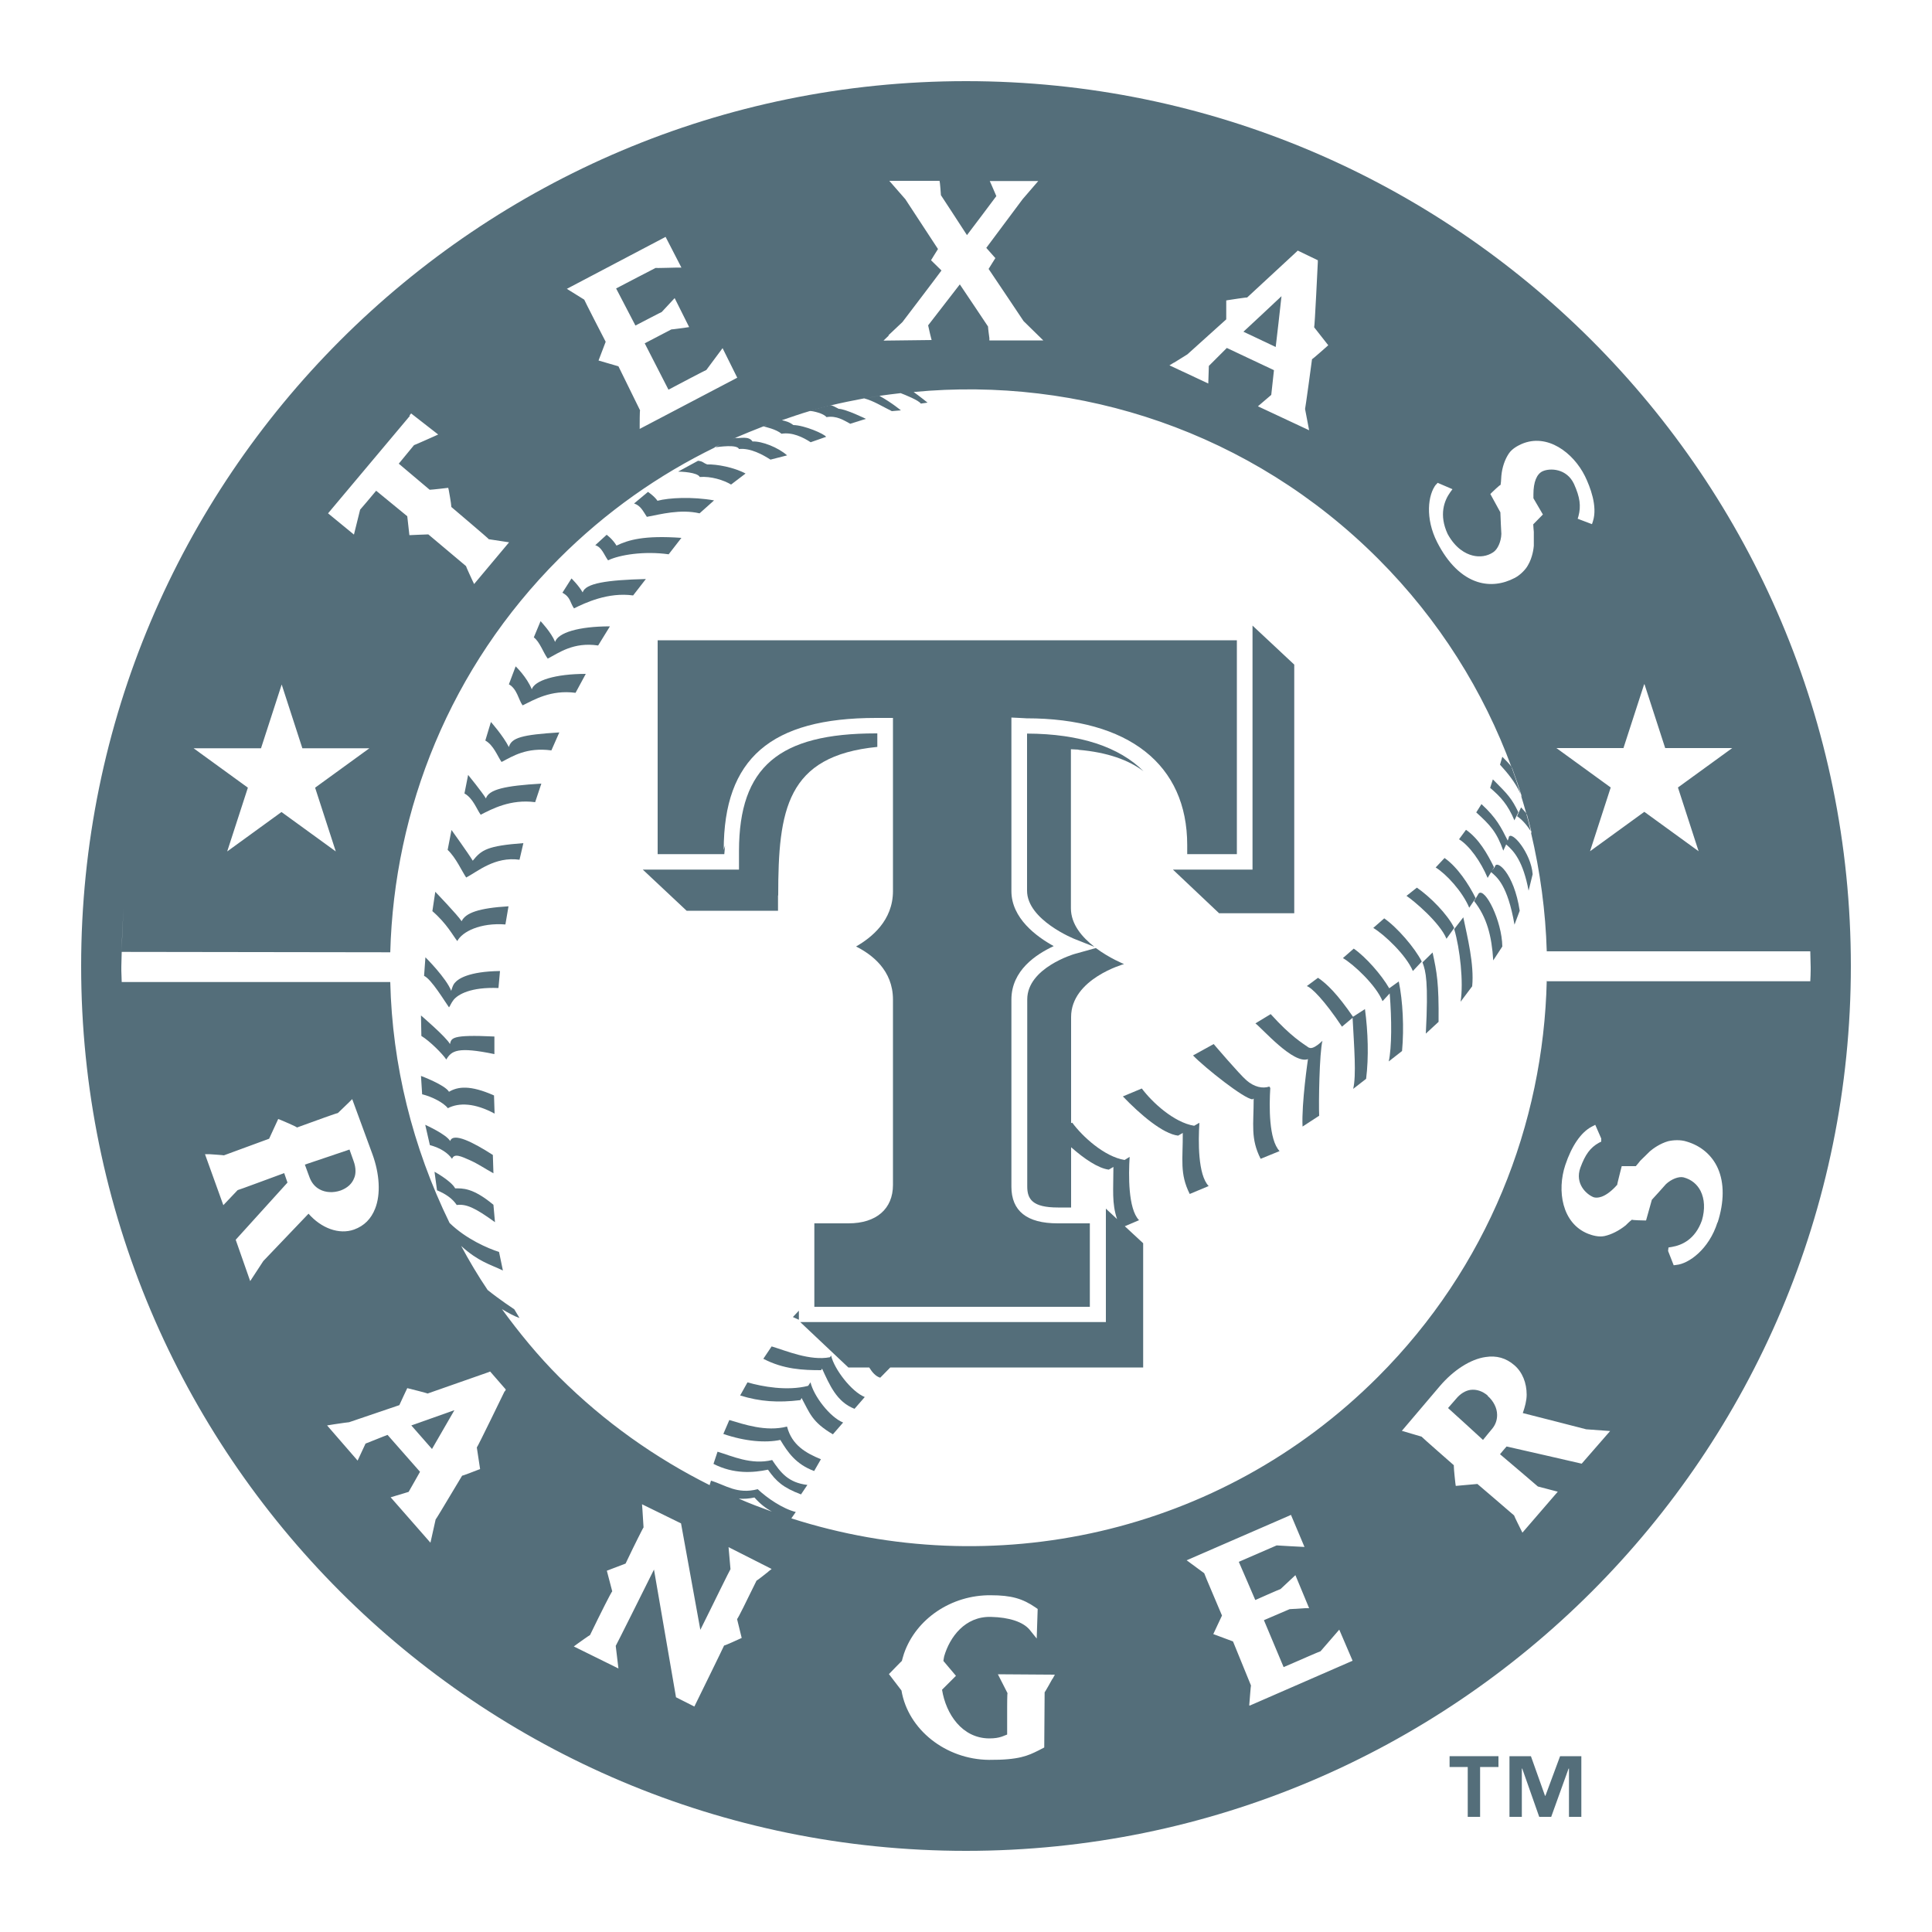 <?xml version="1.0" encoding="UTF-8"?><svg id="a" xmlns="http://www.w3.org/2000/svg" viewBox="0 0 100 100"><path d="M18.33,60.98c.05-.11,.07-.24,.07-.37,0-.16-.03-.33-.1-.52,0,0-.15-.41-.21-.59-.23,.08-2.08,.7-2.31,.78,.08,.23,.25,.68,.25,.68,.1,.26,.27,.47,.51,.6h0c.31,.17,.71,.19,1.09,.06,.35-.13,.59-.35,.7-.64Z" fill="#546e7a"/><path d="M66.33,15.33c-.41,.39-1.73,1.62-1.97,1.84,.29,.14,1.4,.66,1.67,.79,.04-.31,.24-2.07,.3-2.63Z" fill="#546e7a"/><path d="M22.36,75c.15-.26,.89-1.54,1.16-2.01-.52,.18-1.93,.69-2.23,.79,.2,.23,.88,1,1.07,1.22Z" fill="#546e7a"/><path d="M77.01,72.24c-.28-.24-.59-.34-.9-.3-.26,.04-.52,.19-.75,.47l-.41,.47c.18,.16,1.62,1.47,1.81,1.65,.15-.19,.46-.56,.46-.56,.18-.21,.27-.46,.27-.72v-.02c0-.35-.19-.72-.49-.98Z" fill="#546e7a"/><path d="M50,4.2C24.7,4.2,4.2,24.71,4.2,50s20.5,45.8,45.8,45.8,45.8-20.51,45.8-45.8S75.29,4.2,50,4.2Zm35.12,31.22l1.07,3.3h3.47l-2.81,2.04,1.07,3.3-2.81-2.04-2.81,2.04,1.07-3.3-2.81-2.04h3.47l1.07-3.3Zm-10.78-10.34l.07-.09,.77,.33-.11,.15c-.32,.44-.6,1.18-.14,2.17,.41,.75,.93,1.02,1.28,1.11,.38,.1,.77,.04,1.07-.16,.24-.15,.42-.56,.43-.96,0,0-.05-.9-.05-1.08v-.03s-.52-.95-.52-.95l.08-.08s.42-.41,.45-.39c0-.02,.02-.17,.02-.16l.02-.31c.04-.44,.18-.85,.39-1.16,.17-.25,.46-.4,.66-.49,1.32-.57,2.67,.44,3.28,1.67,.26,.54,.66,1.55,.41,2.33l-.05,.15-.74-.28,.04-.13c.14-.53,.08-.98-.23-1.67-.38-.81-1.24-.83-1.62-.66-.31,.14-.48,.56-.48,1.19,0,.02,0,.12,0,.16,0,.03,0,.05,0,.05,.01,.02,.49,.84,.49,.84,0,0-.43,.44-.5,.51,0,.09,.03,.38,.03,.39v.72c-.01,.14-.07,.61-.3,1-.11,.21-.38,.5-.68,.66-.63,.33-1.29,.41-1.93,.21-.82-.26-1.54-.97-2.09-2.05-.63-1.23-.49-2.47-.05-3.01Zm-13.57-6.31s.71-.44,.69-.43c0,0,1.91-1.72,2.01-1.81,0-.11,0-.98,0-.98l.12-.02s.96-.15,.96-.13c0,0,2.55-2.36,2.55-2.36l.07-.07,1.04,.5v.1s-.16,3.36-.19,3.37c0,0,.73,.93,.73,.93l-.1,.09s-.72,.64-.74,.63c0,.04-.35,2.58-.36,2.58l.21,1.1-2.65-1.24s.62-.53,.69-.59c.01-.1,.12-1.11,.14-1.28-.17-.08-2.27-1.07-2.44-1.15-.12,.12-.86,.86-.93,.93,0,.1-.03,.91-.03,.91l-2.01-.94,.23-.14Zm-14.78-1.42l.72-.68s1.88-2.47,2.02-2.67c-.12-.12-.54-.53-.54-.53,0,0,.28-.46,.36-.58-.25-.38-1.69-2.58-1.69-2.58l-.83-.95h2.6l.02,.12s.05,.5,.05,.6v.02s1.16,1.77,1.35,2.07c.21-.27,1.44-1.91,1.52-2.02-.05-.12-.25-.58-.25-.58l-.09-.2h2.51l-.81,.94s-1.75,2.34-1.88,2.52c.11,.12,.47,.53,.47,.53,0,0-.28,.44-.35,.56,.26,.39,1.81,2.69,1.81,2.7l1.02,1h-2.79v-.12s-.07-.5-.07-.6h0s-1.26-1.89-1.46-2.18c-.21,.27-1.56,2.02-1.64,2.12,.02,.11,.17,.75,.18,.76l-2.49,.03,.27-.26Zm-11.67-5.02l.13-.07,.82,1.59h-.24s-1.1,.03-1.1,.02c0,0-1.82,.94-2.04,1.06,.11,.21,.89,1.71,1,1.92,.31-.16,1.36-.71,1.36-.7l.67-.72,.75,1.5-.2,.03s-.72,.1-.72,.09c0,0-1.17,.61-1.38,.72,.11,.22,1.11,2.17,1.23,2.4,.34-.18,1.95-1.03,1.96-1.02,0,0,.84-1.13,.84-1.13l.76,1.53-5.05,2.65v-.24s0-.71,.02-.72c0,0-1.07-2.17-1.12-2.28-.11-.03-1.03-.3-1.03-.3,0,0,.33-.86,.37-.97-.15-.28-1.1-2.14-1.11-2.18l-.9-.56,4.98-2.62Zm-13.13,9.18l.09-.11,1.4,1.09-.22,.1s-1.03,.46-1.03,.45c0,0-.65,.79-.79,.96,.19,.16,1.52,1.28,1.6,1.35,.11,0,.96-.1,.96-.1l.03,.13s.13,.71,.13,.84c0,.01,0,.02,0,.02,.03,.03,1.94,1.64,1.94,1.67,0,0,1.05,.16,1.05,.16l-1.81,2.16-.1-.21s-.32-.69-.32-.72c0,0-1.87-1.57-1.95-1.64-.1,0-.98,.04-.98,.04,0,0-.1-.88-.11-.98-.08-.07-1.42-1.16-1.61-1.32-.21,.25-.82,.98-.83,.98l-.32,1.29-1.34-1.1,4.24-5.05Zm-7.68,17.22l1.07-3.3,1.07,3.3h3.47l-2.81,2.04,1.07,3.3-2.81-2.04-2.81,2.04,1.07-3.3-2.81-2.04h3.47Zm2.46,24.09c-.16,.17-2.29,2.4-2.34,2.45-.02,.03-.68,1.04-.68,1.04l-.75-2.14s2.57-2.84,2.68-2.96c-.04-.11-.15-.44-.17-.49-.52,.19-2.4,.89-2.41,.88l-.74,.78-.95-2.64h.22s.76,.05,.76,.06c0,0,2.24-.82,2.34-.86,.05-.1,.47-1.02,.47-1.02l.13,.05s.84,.35,.84,.39c.01,0,1.41-.51,1.41-.51,0,0,.7-.25,.71-.24,0,0,.58-.56,.58-.56l.16-.16,1.05,2.86c.37,1.02,.43,2.06,.14,2.8-.21,.54-.57,.9-1.09,1.09-.78,.28-1.71-.07-2.37-.83Zm10.15,9.19s-1.41,2.91-1.44,2.91c0,0,.17,1.12,.17,1.12l-.11,.04s-.82,.32-.82,.3c0,0-.84,1.4-.84,1.4,0,0-.53,.89-.53,.86,0,0-.27,1.21-.27,1.21l-2.06-2.35s.83-.25,.93-.28c.04-.08,.52-.9,.59-1.04-.11-.13-1.57-1.78-1.68-1.91-.15,.05-1.05,.42-1.14,.45-.04,.09-.41,.88-.41,.88l-1.58-1.82,.37-.06c.47-.07,.68-.1,.8-.11h-.02s2.47-.84,2.59-.88c.04-.1,.41-.88,.41-.88l.12,.03s.93,.23,.93,.25c.01,0,3.11-1.09,3.11-1.09l.13-.05,.81,.93-.04,.09Zm13.66,9.33s-.6,.48-.62,.47c0,0-.39,.79-.39,.79,0,0-.58,1.2-.62,1.2,0,0,.24,.98,.24,.98l-.11,.05s-.78,.36-.8,.34c0,.02-1.54,3.16-1.54,3.16l-.95-.48s-1.01-5.84-1.14-6.61c-.52,1.05-1.97,3.95-1.98,3.95,0,0,.14,1.17,.14,1.17l-2.31-1.14,.19-.14s.64-.46,.65-.45c0,0,.41-.84,.41-.84,0,0,.7-1.42,.74-1.42,0,0-.28-1.07-.28-1.07,0,0,.87-.33,.97-.37,.04-.09,.38-.79,.38-.79,0,0,.54-1.1,.55-1.08,0,0-.06-.95-.06-.95l-.02-.25,2.02,.99s.86,4.76,1,5.51c.2-.41,.51-1.03,.51-1.03,0,0,1.04-2.12,1.05-2.11l-.1-1.14,2.23,1.13-.18,.14Zm-1.54-3.77c.27,.02,.53,0,.81-.06,.32,.36,.6,.56,.9,.73-.58-.21-1.15-.42-1.71-.67Zm16.23,9.33s-.38,.69-.4,.69c0,.01-.02,2.86-.02,2.86l-.31,.16c-.53,.26-.99,.49-2.55,.48-2.23-.02-4.19-1.56-4.53-3.59l-.65-.85,.09-.09s.58-.6,.58-.59c0,0,.1-.37,.11-.38,.62-1.8,2.46-3.04,4.49-3.02,1.06,0,1.65,.17,2.33,.64l.1,.07-.05,1.53-.25-.31s-.12-.15-.12-.15c-.34-.4-1.05-.64-2.01-.66-1.33-.03-2.12,1.04-2.41,2.04,0,0-.04,.21-.04,.24,.08,.09,.65,.77,.65,.77l-.09,.09s-.62,.62-.63,.63c.2,1.25,1.03,2.51,2.44,2.52,.58,0,.76-.15,.93-.2v-1.42s0-.72,.02-.72c0,0-.5-.98-.5-.98l2.95,.02-.12,.22Zm10.19,1.37l.02-.24s.06-.79,.07-.79c0,0-.89-2.18-.93-2.28-.11-.04-1.02-.38-1.02-.38,0,0,.4-.86,.45-.96-.07-.18-.92-2.15-.92-2.19l-.91-.67,5.2-2.26,.2-.09,.7,1.66s-1.37-.07-1.44-.08c-.06,.03-1.76,.76-1.96,.85,.1,.22,.75,1.74,.85,1.97h.02s1.28-.57,1.29-.56l.77-.72,.71,1.71h-.2s-.81,.05-.81,.05c0,0-1.11,.48-1.33,.57,.1,.24,.96,2.29,1.02,2.43,.19-.08,.67-.29,.67-.29,0,0,1.23-.54,1.24-.53,0,0,.97-1.12,.97-1.12l.69,1.61-5.32,2.32Zm17.21-12.51s-3.73-.86-3.89-.89c-.07,.08-.27,.31-.34,.4,.42,.36,1.96,1.66,1.96,1.67l1.03,.27-1.83,2.12-.1-.2s-.33-.66-.33-.69c0,0-1.81-1.56-1.9-1.63-.11,.01-1.12,.1-1.12,.1l-.02-.14s-.08-.69-.08-.88c0-.03,0-.05,0-.05-.02-.02-1.67-1.46-1.67-1.48l-1.02-.3,1.97-2.32c.7-.82,1.58-1.39,2.36-1.5,.57-.09,1.06,.05,1.49,.42,.42,.36,.64,.92,.64,1.53,0,.3-.09,.63-.2,.95,.24,.06,3.26,.83,3.28,.84,.02,0,1.24,.09,1.24,.09l-1.49,1.71Zm7.03-12.5c-.45,1.43-1.51,2.15-2.12,2.21l-.15,.02-.29-.74,.02-.18,.18-.03c.52-.09,1.2-.39,1.55-1.37,.17-.58,.14-1.11-.07-1.53-.17-.33-.46-.59-.88-.7-.25-.06-.63,.09-.91,.35,0,0-.72,.81-.73,.81,0,0-.3,1.07-.3,1.07h-.11s-.61-.01-.62-.04c-.01,.01-.11,.09-.1,.08,0,0-.22,.2-.22,.21-.35,.28-.74,.48-1.11,.56-.31,.06-.63-.04-.84-.12-1.36-.54-1.62-2.24-1.18-3.56,.33-.99,.81-1.69,1.36-1.98l.19-.1,.31,.71v.16l-.12,.06c-.45,.25-.71,.61-.96,1.29-.3,.83,.32,1.39,.69,1.53,.17,.05,.55,.05,1.12-.54,0,0,.07-.09,.09-.09,0-.04,.24-.98,.24-.98,0,0,.63,0,.73,0,.06-.07,.22-.26,.23-.28,0,0,.5-.49,.5-.49,.16-.14,.52-.4,.94-.52h0c.25-.06,.64-.09,.97,.02,.74,.22,1.31,.71,1.61,1.39,.33,.75,.33,1.73-.02,2.81Zm-8.84-12.51c-.17,7.44-3.06,14.84-8.74,20.52-8.22,8.22-20.01,10.64-30.36,7.32l.23-.33c-.66-.16-1.49-.72-1.97-1.18-1.08,.28-1.67-.22-2.42-.44l-.07,.23c-2.8-1.4-5.44-3.26-7.78-5.59-1.11-1.11-2.08-2.3-2.97-3.52,.3,.18,.64,.37,.91,.46l-.27-.45s-.76-.5-1.38-1c-.5-.74-.95-1.5-1.37-2.28,.89,.81,1.49,.95,2.16,1.27l-.2-.96c-.57-.18-1.71-.67-2.56-1.5-1.92-3.93-2.97-8.19-3.07-12.47H6.3c0-.19-.02-.39-.02-.59,0-.08,0-.15,0-.22h0c0-.24,.02-.5,.02-.75,.01-.79,.05-1.58,.11-2.36-.06,.78-.09,1.57-.11,2.36l13.9,.02c.2-7.4,3.09-14.73,8.74-20.38,2.42-2.42,5.16-4.34,8.08-5.76-.01,0-.03,0-.04,0l.37-.17c-.11,.05-.22,.11-.33,.17,.21-.02,1.12-.16,1.23,.09,.6-.06,1.24,.3,1.63,.55l.86-.22c-.46-.41-1.3-.74-1.79-.72-.2-.3-.63-.15-.9-.18-.05,.02-.1,.04-.16,.07l.15-.07h0c.49-.21,.98-.41,1.47-.6h0c.06-.03,.13-.05,.19-.07-.06,.02-.12,.05-.18,.07,.11,.03,.66,.15,.93,.38,.56-.09,1.11,.18,1.51,.44l.8-.28c-.09-.15-1.12-.6-1.7-.61-.2-.16-.41-.21-.59-.25,.47-.16,.95-.33,1.43-.47h0c.35-.1,.71-.2,1.07-.29h0c.58-.14,1.17-.26,1.76-.37,.49,.13,.94,.42,1.43,.66l.47-.04s-.46-.39-1.11-.75c-.23,.04-.46,.07-.69,.12,.22-.04,.45-.09,.68-.12h0c.36-.05,.73-.1,1.1-.14h0c.05,0,.11-.01,.17-.02-.05,0-.11,.01-.16,.02,.21,.08,.94,.37,1.04,.54l.35-.05s-.41-.33-.72-.55c8.59-.82,17.46,2.05,24.04,8.63,3.16,3.16,5.46,6.86,6.91,10.8,0,.01,.02,.02,.03,.04,.18,.49,.35,.99,.51,1.5-.02-.04-.04-.07-.06-.11,.1,.33,.2,.66,.29,.99l.03,.04c.08,.32,.17,.63,.24,.95-.01-.02-.02-.04-.04-.05,.48,2.03,.76,4.09,.82,6.16h13.64c0,.27,.02,.54,.02,.82,0,.05,0,.1,0,.14,0,.2-.01,.39-.02,.59h-13.63Z" fill="#546e7a"/><polygon points="75.03 90.9 75.03 91.46 75.97 91.46 75.97 94.04 76.61 94.04 76.61 91.46 77.56 91.46 77.56 90.9 75.03 90.9" fill="#546e7a"/><polygon points="79.99 92.95 79.97 92.95 79.24 90.9 78.13 90.9 78.13 94.04 78.77 94.04 78.77 91.54 78.79 91.54 79.67 94.04 80.29 94.04 81.19 91.54 81.21 91.54 81.21 94.04 81.85 94.04 81.85 94.04 81.85 90.9 80.75 90.9 79.99 92.95" fill="#546e7a"/><path d="M44.02,21.93l.8-.25s-1.04-.51-1.41-.52c-.19-.09-.29-.17-.44-.19-.36,.09-.71,.19-1.07,.29,.23,.03,.71,.13,.88,.33,.53-.09,.9,.17,1.24,.35Z" fill="#546e7a"/><path d="M36.21,24.69c.59-.05,1.25,.16,1.63,.39l.75-.57c-.59-.32-1.5-.49-1.98-.47-.24-.09-.21-.16-.48-.19l-1.03,.56c.13,0,1,.03,1.12,.28Z" fill="#546e7a"/><path d="M33.49,26.75c.7-.13,1.72-.41,2.72-.18l.75-.67c-1.13-.2-2.33-.14-2.93,.02-.15-.23-.49-.46-.49-.46l-.72,.6c.34,.11,.46,.39,.66,.69Z" fill="#546e7a"/><path d="M31.48,29c.58-.28,1.85-.49,3.13-.31l.66-.85c-1.95-.14-2.75,.11-3.36,.4-.21-.35-.51-.56-.51-.56l-.59,.54c.34,.1,.45,.49,.66,.78Z" fill="#546e7a"/><path d="M30.15,30.65c-.2-.35-.57-.71-.57-.71l-.47,.74c.43,.23,.39,.51,.6,.81,.58-.29,1.77-.85,3.06-.67l.66-.85c-2.02,.05-3.13,.22-3.27,.69Z" fill="#546e7a"/><path d="M28.73,33.22c-.2-.49-.75-1.07-.75-1.07l-.35,.84c.31,.23,.5,.81,.72,1.1,.58-.3,1.33-.87,2.61-.68l.61-.99c-1.63,0-2.69,.33-2.84,.81Z" fill="#546e7a"/><path d="M27.53,35.69c-.26-.65-.84-1.2-.84-1.2l-.35,.93c.43,.24,.5,.81,.71,1.09,.58-.28,1.45-.82,2.74-.65l.53-.98c-1.57,0-2.66,.34-2.8,.81Z" fill="#546e7a"/><path d="M26.34,38.67c-.29-.58-.93-1.3-.93-1.3l-.29,.96c.43,.24,.63,.81,.84,1.11,.58-.3,1.29-.77,2.58-.6l.41-.93c-1.96,.12-2.47,.28-2.61,.75Z" fill="#546e7a"/><path d="M25.16,41.34c-.21-.35-.93-1.23-.93-1.23l-.19,.96c.44,.24,.63,.81,.84,1.1,.57-.29,1.54-.82,2.82-.65l.32-.96c-1.89,.11-2.72,.3-2.87,.77Z" fill="#546e7a"/><path d="M24.47,44.55c-.21-.35-1.1-1.59-1.1-1.59l-.2,1.03c.43,.4,.75,1.13,.96,1.43,.58-.3,1.48-1.1,2.76-.92l.2-.86c-1.87,.14-2.17,.35-2.62,.91Z" fill="#546e7a"/><path d="M23.9,47.69c-.23-.35-1.37-1.53-1.37-1.53l-.15,1c.76,.66,1.07,1.28,1.29,1.55,.25-.49,1.2-.96,2.49-.86l.16-.94c-1.53,.09-2.23,.34-2.43,.78Z" fill="#546e7a"/><path d="M23.36,51.3c-.25-.67-1.34-1.75-1.34-1.75l-.07,.96c.38,.17,1.08,1.34,1.29,1.63,.05-.05,.11-.23,.24-.39,.23-.28,.89-.67,2.32-.61l.08-.88c-1.64,.02-2.17,.42-2.31,.58-.13,.12-.18,.34-.22,.46Z" fill="#546e7a"/><path d="M25.6,57.64l-.03-.94c-1.24-.55-1.87-.46-2.33-.19-.21-.36-1.45-.82-1.45-.82l.06,.95c.5,.12,1.11,.43,1.33,.72,.58-.3,1.4-.27,2.42,.28Z" fill="#546e7a"/><path d="M23.1,54.84c.27-.45,.57-.68,2.49-.28v-.91c-2.26-.11-2.22,.09-2.3,.39-.19-.36-1.5-1.48-1.5-1.48l.02,1.06c.43,.26,1.09,.92,1.29,1.22Z" fill="#546e7a"/><path d="M23.4,59.98c.11-.3,.47-.13,.94,.08,.42,.19,.73,.41,1.2,.67l-.03-.95c-1.04-.67-2.06-1.18-2.21-.72-.2-.35-1.29-.84-1.29-.84l.24,1.05c.56,.15,.93,.41,1.14,.7Z" fill="#546e7a"/><path d="M23.56,61.51c-.21-.39-1.07-.86-1.07-.86l.13,.96c.46,.19,.81,.44,1.02,.76,.49-.06,.93,.13,1.98,.89l-.08-.9c-1.08-.9-1.61-.85-1.99-.85Z" fill="#546e7a"/><path d="M67.75,54.23c-.34-.24-.92-.57-1.98-1.74l-.79,.48c.36,.27,1.97,2.13,2.72,1.85,0,0-.34,2.3-.28,3.49l.86-.56c-.03-.63,.01-3.26,.17-3.88,.03-.03-.48,.5-.7,.35Z" fill="#546e7a"/><path d="M70.04,52.64c-.81-1.18-1.35-1.71-1.82-2.03l-.58,.43c.24,.07,.9,.72,1.82,2.1l.55-.46c.08,1.53,.2,2.98,.03,3.68l.67-.52c.14-1.12,.1-2.42-.06-3.61l-.62,.4Z" fill="#546e7a"/><path d="M39.97,75.57c-1.08,.27-2.09-.21-2.83-.43l-.21,.63c1.05,.54,2.06,.46,2.82,.3,.42,.6,.78,.93,1.71,1.28l.33-.49c-.99-.12-1.38-.63-1.83-1.3Z" fill="#546e7a"/><path d="M40.73,73.84c-1.09,.28-2.23-.12-2.98-.34l-.31,.72c1.13,.39,2.19,.47,2.95,.31,.39,.65,.81,1.26,1.75,1.61l.35-.61c-.78-.32-1.5-.73-1.75-1.68Z" fill="#546e7a"/><path d="M41.95,71.55l-.12,.18c-1.08,.28-2.39,.04-3.14-.18l-.38,.68c1.04,.32,1.96,.38,3.12,.24l.06-.11c.42,.77,.53,1.24,1.62,1.88l.53-.61c-.69-.28-1.53-1.38-1.69-2.09Z" fill="#546e7a"/><path d="M43.02,70.16l-.06,.09c-1.04,.2-2.28-.34-3.02-.56l-.43,.64c1.05,.55,2.07,.59,2.99,.59l.05-.08c.39,.84,.75,1.72,1.68,2.08l.53-.61c-.68-.27-1.58-1.44-1.74-2.14Z" fill="#546e7a"/><path d="M41.35,67.84l-.31,.33c.1,.05,.2,.09,.31,.14v-.47Z" fill="#546e7a"/><path d="M58.95,63.15c-.56-.59-.54-2.33-.48-3.27l-.26,.16c-1.05-.17-2.19-1.22-2.71-1.93l-.06,.02v-5.49c0-1.98,2.74-2.74,2.74-2.74,0,0-.75-.3-1.46-.83l-1.11,.31s-2.44,.71-2.44,2.35v9.68c0,.66,.27,1.09,1.59,1.09h.68c0-.06,0-.12,0-.19v-2.93c.68,.6,1.4,1.09,1.95,1.16l.24-.14c0,1.18-.09,1.88,.19,2.7l-.58-.54v5.87h-15.82l2.49,2.35h1.08c.16,.26,.34,.46,.57,.53l.52-.53h13.09v-6.43l-.95-.88,.75-.32Z" fill="#546e7a"/><path d="M62.07,58.12l-.26,.15c-1.05-.17-2.18-1.22-2.71-1.93l-.98,.41c.89,.93,2.07,1.94,2.86,2.03l.24-.14c.01,1.39-.17,2.1,.36,3.16l.98-.41c-.56-.58-.54-2.33-.48-3.26Z" fill="#546e7a"/><path d="M65.74,56.3l-.04-.06c-.35,.12-.79,.02-1.18-.32-.39-.34-1.7-1.88-1.7-1.88l-1.07,.59c.62,.64,2.66,2.26,3.08,2.27l.06-.04c0,1.37-.17,2.07,.36,3.12l.98-.4c-.56-.59-.54-2.33-.48-3.27Z" fill="#546e7a"/><path d="M71.91,51.16c-.4-.7-1.22-1.63-1.84-2.06l-.56,.49c.56,.33,1.71,1.4,2.05,2.23l.37-.4c.11,1.33,.11,2.82-.05,3.52l.69-.54c.11-1.2,.04-2.59-.17-3.6l-.49,.35Z" fill="#546e7a"/><path d="M73.63,49.82c.17,.45,.31,.99,.17,3.68l.66-.61c.02-2.02-.09-2.57-.31-3.59l-.52,.51Z" fill="#546e7a"/><path d="M75.27,48.09c.3,1.02,.49,2.75,.33,3.76l.6-.8c.11-1.14-.25-2.56-.46-3.57l-.47,.61Z" fill="#546e7a"/><path d="M76.54,46.24l-.24,.4c.66,.84,.91,1.8,.99,3.07l.47-.72c-.02-1.33-.89-3.05-1.22-2.75Z" fill="#546e7a"/><path d="M77.36,44.89l-.13,.16,.1-.16c-.35-.71-.78-1.47-1.45-1.94l-.36,.49c.55,.34,1.13,1.17,1.48,2l.18-.3c.3,.26,.85,.66,1.21,2.72l.27-.72c-.3-1.97-1.22-2.7-1.29-2.26Z" fill="#546e7a"/><path d="M78.1,43.34l-.06,.17c-.35-.7-.58-1.17-1.36-1.89l-.27,.43c.73,.66,1.06,1.02,1.4,1.98l.17-.37-.02,.05c.41,.34,.88,.89,1.16,2.39l.21-.85c-.08-1.09-1.09-2.29-1.24-1.92Z" fill="#546e7a"/><path d="M71.64,47.54l-.56,.49c.56,.33,1.7,1.4,2.05,2.23l.46-.49c-.35-.7-1.27-1.77-1.95-2.24Z" fill="#546e7a"/><path d="M73.33,45.95l-.53,.42c.39,.26,1.72,1.38,2.07,2.22l.4-.56c-.35-.71-1.24-1.61-1.94-2.09Z" fill="#546e7a"/><path d="M76.05,46.98l.33-.49c-.35-.71-.94-1.61-1.61-2.08l-.46,.49c.55,.34,1.39,1.25,1.74,2.09Z" fill="#546e7a"/><path d="M78.38,42.47l.21-.43c-.35-.72-.53-.91-1.32-1.7l-.14,.44c.55,.47,.91,.86,1.26,1.69Z" fill="#546e7a"/><path d="M78.53,42.25c.23,.16,.46,.4,.7,.77-.07-.31-.15-.63-.24-.94l-.26-.29-.21,.46Z" fill="#546e7a"/><path d="M77.64,39.58c.38,.42,.76,.86,1.07,1.52-.15-.48-.31-.95-.48-1.42-.11-.14-.26-.3-.47-.51l-.12,.41Z" fill="#546e7a"/><polygon points="63.1 47.27 66.99 47.27 66.99 34.4 64.83 32.38 64.83 45.01 60.71 45.01 63.1 47.27" fill="#546e7a"/><path d="M55.82,38.81c1.51,.13,2.6,.53,3.37,1.11-1.25-1.25-3.27-1.94-6.03-1.95,0,.77,0,8.13,0,8.13,0,1.52,2.45,2.5,2.48,2.51l1.01,.4c-.63-.49-1.22-1.16-1.22-2v-8.23l.39,.02Z" fill="#546e7a"/><path d="M40.28,46.35c0-4.43,.43-7.23,5.13-7.69v-.7h-.07c-5.03,0-7.08,1.74-7.09,6.07v.98h-4.98l2.27,2.13h4.73v-.79Z" fill="#546e7a"/><path d="M34.05,44.21h3.44c.02-.23,.04-.45,.04-.45l-.07,.23c0-4.72,2.43-6.83,7.89-6.83h.87v8.96c0,1.53-1.11,2.41-1.91,2.87,.81,.41,1.91,1.22,1.91,2.75v9.59c0,1.24-.86,1.99-2.3,1.99h-1.77v4.32h14.26v-4.32h-1.67c-1.59,0-2.39-.64-2.39-1.9v-9.68c0-1.52,1.29-2.35,2.19-2.77-.89-.49-2.19-1.44-2.19-2.85v-8.98l.42,.02s.38,.02,.36,.02c5.29,0,8.32,2.39,8.32,6.56v.47h2.57v-11.07h-29.98v11.07Z" fill="#546e7a"/></svg>